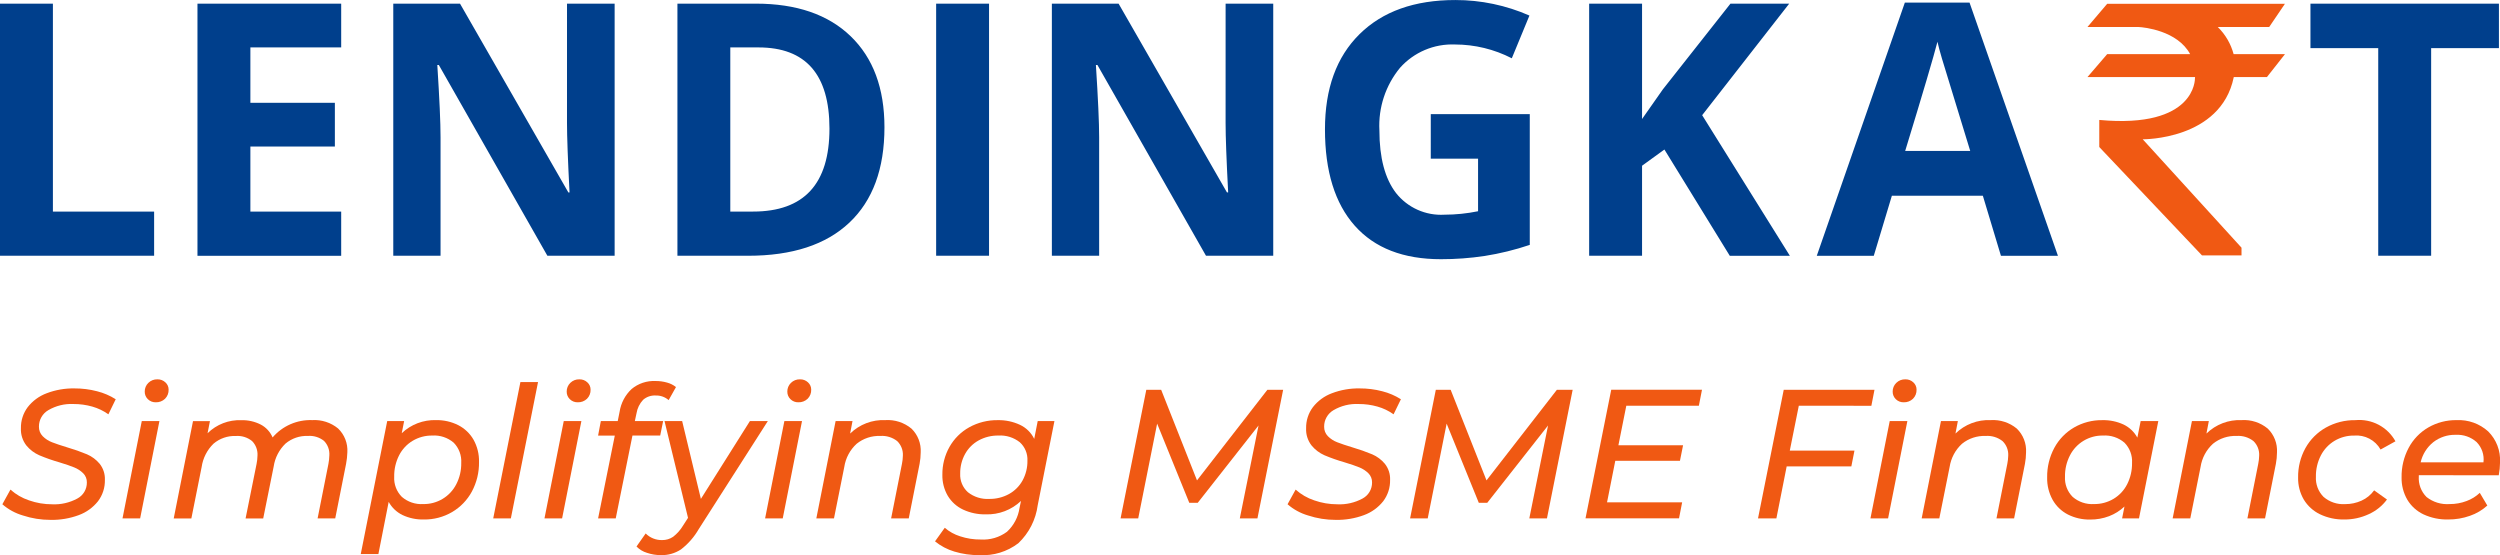 <svg xmlns="http://www.w3.org/2000/svg" xmlns:xlink="http://www.w3.org/1999/xlink" width="272.934" height="60.606" viewBox="0 0 272.934 60.606">
  <defs>
    <clipPath id="clip-path">
      <path id="Path_46" data-name="Path 46" d="M182.891,124.058a9.535,9.535,0,0,1-3.018-.482,5.929,5.929,0,0,1-2.237-1.223l.883-1.6a5.765,5.765,0,0,0,2.025,1.174,7.561,7.561,0,0,0,2.527.431,5.248,5.248,0,0,0,2.758-.632,1.96,1.96,0,0,0,1.033-1.755,1.364,1.364,0,0,0-.4-1,2.985,2.985,0,0,0-.983-.641q-.582-.241-1.644-.562a19.106,19.106,0,0,1-2.166-.762,3.8,3.8,0,0,1-1.414-1.073,2.837,2.837,0,0,1-.592-1.875,3.718,3.718,0,0,1,.742-2.307,4.713,4.713,0,0,1,2.066-1.514,8.082,8.082,0,0,1,3.028-.531,9.6,9.6,0,0,1,2.477.311,6.99,6.99,0,0,1,2.036.872l-.8,1.644a5.7,5.7,0,0,0-1.755-.842,7.389,7.389,0,0,0-2.056-.281,4.945,4.945,0,0,0-2.748.672,2.057,2.057,0,0,0-1.023,1.8,1.435,1.435,0,0,0,.412,1.043,2.873,2.873,0,0,0,1.022.662q.612.24,1.675.562a20.5,20.5,0,0,1,2.136.752,3.7,3.7,0,0,1,1.384,1.032,2.656,2.656,0,0,1,.571,1.765,3.714,3.714,0,0,1-.752,2.327,4.772,4.772,0,0,1-2.1,1.514A8.363,8.363,0,0,1,182.891,124.058Z" fill="none"/>
    </clipPath>
    <clipPath id="clip-path-2">
      <rect id="Rectangle_107" data-name="Rectangle 107" width="329.133" height="116.625" transform="translate(149.218 39.416)" fill="none"/>
    </clipPath>
    <clipPath id="clip-path-3">
      <path id="Path_47" data-name="Path 47" d="M194.383,111.222a1.172,1.172,0,0,1-.863-.341,1.12,1.12,0,0,1-.34-.822,1.3,1.3,0,0,1,.391-.953,1.341,1.341,0,0,1,.992-.391,1.222,1.222,0,0,1,.873.331,1.05,1.05,0,0,1,.351.792,1.339,1.339,0,0,1-.391,1A1.392,1.392,0,0,1,194.383,111.222Zm-1.524,2.046h1.925L192.678,123.9h-1.925Z" fill="none"/>
    </clipPath>
    <clipPath id="clip-path-5">
      <path id="Path_48" data-name="Path 48" d="M211.47,113.167a4.056,4.056,0,0,1,2.818.913,3.316,3.316,0,0,1,1.013,2.6,7.851,7.851,0,0,1-.14,1.264l-1.184,5.956h-1.925l1.183-5.956a5.446,5.446,0,0,0,.1-.923,2.058,2.058,0,0,0-.581-1.584,2.513,2.513,0,0,0-1.765-.542,3.574,3.574,0,0,0-2.437.832,4.36,4.36,0,0,0-1.293,2.5l-1.144,5.676H204.19l1.2-5.956a5.122,5.122,0,0,0,.1-.9,2.073,2.073,0,0,0-.592-1.594,2.519,2.519,0,0,0-1.775-.552,3.546,3.546,0,0,0-2.437.842,4.447,4.447,0,0,0-1.293,2.547l-1.123,5.616h-1.926l2.106-10.629H200.3l-.26,1.323a4.952,4.952,0,0,1,3.69-1.424,4.382,4.382,0,0,1,2.126.482,2.847,2.847,0,0,1,1.283,1.4A5.432,5.432,0,0,1,211.47,113.167Z" fill="none"/>
    </clipPath>
    <clipPath id="clip-path-7">
      <path id="Path_49" data-name="Path 49" d="M223.584,122.333a3.974,3.974,0,0,0,3.61-2.166,4.9,4.9,0,0,0,.541-2.327,2.9,2.9,0,0,0-.822-2.206,3.273,3.273,0,0,0-2.346-.782,4.062,4.062,0,0,0-2.136.572,3.926,3.926,0,0,0-1.484,1.594,4.962,4.962,0,0,0-.532,2.326,2.893,2.893,0,0,0,.832,2.2A3.256,3.256,0,0,0,223.584,122.333Zm1.4-9.166a5.191,5.191,0,0,1,2.427.552,4.044,4.044,0,0,1,1.664,1.584,4.759,4.759,0,0,1,.6,2.437,6.6,6.6,0,0,1-.782,3.229,5.78,5.78,0,0,1-2.156,2.236,5.93,5.93,0,0,1-3.079.812,5.187,5.187,0,0,1-2.346-.491,3.433,3.433,0,0,1-1.5-1.434l-1.123,5.7h-1.925l2.888-14.52H221.5l-.261,1.323A5.2,5.2,0,0,1,224.988,113.167Z" fill="none"/>
    </clipPath>
    <clipPath id="clip-path-9">
      <path id="Path_50" data-name="Path 50" d="M234.193,109.016h1.925L233.15,123.9h-1.925Z" fill="none"/>
    </clipPath>
    <clipPath id="clip-path-11">
      <path id="Path_51" data-name="Path 51" d="M240.451,111.222a1.172,1.172,0,0,1-.863-.341,1.121,1.121,0,0,1-.341-.822,1.3,1.3,0,0,1,.391-.953,1.345,1.345,0,0,1,.993-.391,1.222,1.222,0,0,1,.873.331,1.05,1.05,0,0,1,.351.792,1.339,1.339,0,0,1-.391,1A1.392,1.392,0,0,1,240.451,111.222Zm-1.524,2.046h1.925L238.746,123.9h-1.925Z" fill="none"/>
    </clipPath>
    <clipPath id="clip-path-13">
      <path id="Path_52" data-name="Path 52" d="M248.954,110.48a1.909,1.909,0,0,0-1.363.471,2.8,2.8,0,0,0-.722,1.474l-.181.843h3.089l-.321,1.584h-3.029L244.6,123.9h-1.925l1.825-9.045h-1.825l.3-1.584h1.845l.2-1a4.314,4.314,0,0,1,1.314-2.5,3.818,3.818,0,0,1,2.617-.873,4.5,4.5,0,0,1,1.254.171,2.628,2.628,0,0,1,.973.491l-.8,1.424A2.058,2.058,0,0,0,248.954,110.48Z" fill="none"/>
    </clipPath>
    <clipPath id="clip-path-15">
      <path id="Path_53" data-name="Path 53" d="M261.208,113.268l-7.541,11.792a7.559,7.559,0,0,1-1.945,2.226,3.815,3.815,0,0,1-2.186.622,4.705,4.705,0,0,1-1.524-.251,2.653,2.653,0,0,1-1.143-.691l1-1.424a2.451,2.451,0,0,0,1.8.722,2.069,2.069,0,0,0,1.2-.361,4.415,4.415,0,0,0,1.083-1.224l.541-.842-2.567-10.569h1.925l2.046,8.5,5.355-8.5Z" fill="none"/>
    </clipPath>
    <clipPath id="clip-path-17">
      <path id="Path_54" data-name="Path 54" d="M264.538,111.222a1.172,1.172,0,0,1-.863-.341,1.121,1.121,0,0,1-.341-.822,1.3,1.3,0,0,1,.391-.953,1.345,1.345,0,0,1,.993-.391,1.222,1.222,0,0,1,.873.331,1.053,1.053,0,0,1,.35.792,1.335,1.335,0,0,1-.391,1A1.388,1.388,0,0,1,264.538,111.222Zm-1.525,2.046h1.926L262.833,123.9h-1.925Z" fill="none"/>
    </clipPath>
    <clipPath id="clip-path-19">
      <path id="Path_55" data-name="Path 55" d="M274.044,113.167a4.062,4.062,0,0,1,2.838.923,3.348,3.348,0,0,1,1.013,2.607,6.91,6.91,0,0,1-.121,1.244l-1.183,5.956h-1.925l1.183-5.956a5.051,5.051,0,0,0,.1-.883,2.051,2.051,0,0,0-.621-1.6,2.672,2.672,0,0,0-1.846-.562,3.867,3.867,0,0,0-2.577.852,4.3,4.3,0,0,0-1.353,2.537l-1.124,5.616H266.5l2.106-10.629h1.845l-.261,1.363A5.167,5.167,0,0,1,274.044,113.167Z" fill="none"/>
    </clipPath>
    <clipPath id="clip-path-21">
      <path id="Path_56" data-name="Path 56" d="M285.375,121.771a4.35,4.35,0,0,0,2.156-.531,3.784,3.784,0,0,0,1.485-1.484,4.355,4.355,0,0,0,.531-2.156,2.545,2.545,0,0,0-.832-2.016,3.423,3.423,0,0,0-2.337-.732,4.353,4.353,0,0,0-2.156.531,3.772,3.772,0,0,0-1.484,1.485,4.31,4.31,0,0,0-.531,2.135,2.552,2.552,0,0,0,.842,2.036A3.43,3.43,0,0,0,285.375,121.771Zm7.12-8.5-1.825,9.185a6.983,6.983,0,0,1-2.116,4.152,6.4,6.4,0,0,1-4.242,1.3,9.117,9.117,0,0,1-2.747-.391,6.089,6.089,0,0,1-2.106-1.113l1.063-1.484a4.7,4.7,0,0,0,1.675.932,6.967,6.967,0,0,0,2.256.351,4.347,4.347,0,0,0,2.858-.842,4.411,4.411,0,0,0,1.374-2.607l.16-.762a5.335,5.335,0,0,1-3.851,1.464,5.6,5.6,0,0,1-2.477-.522,3.862,3.862,0,0,1-1.664-1.5,4.38,4.38,0,0,1-.592-2.306,6.05,6.05,0,0,1,.772-3.029,5.6,5.6,0,0,1,2.156-2.146,6.254,6.254,0,0,1,3.129-.782,5.466,5.466,0,0,1,2.417.512,3.265,3.265,0,0,1,1.554,1.534l.381-1.945Z" fill="none"/>
    </clipPath>
    <clipPath id="clip-path-23">
      <path id="Path_57" data-name="Path 57" d="M317.464,109.858,314.657,123.9h-1.925l2.046-10.148-6.638,8.443h-.923l-3.51-8.644L301.641,123.9h-1.925l2.808-14.039h1.625l3.911,9.887,7.681-9.887Z" fill="none"/>
    </clipPath>
    <clipPath id="clip-path-25">
      <path id="Path_58" data-name="Path 58" d="M323.2,124.058a9.539,9.539,0,0,1-3.018-.482,5.924,5.924,0,0,1-2.236-1.223l.882-1.6a5.76,5.76,0,0,0,2.026,1.174,7.557,7.557,0,0,0,2.527.431,5.251,5.251,0,0,0,2.758-.632,1.961,1.961,0,0,0,1.032-1.755,1.36,1.36,0,0,0-.4-1,2.981,2.981,0,0,0-.982-.641q-.582-.241-1.645-.562a19.106,19.106,0,0,1-2.166-.762,3.81,3.81,0,0,1-1.414-1.073,2.842,2.842,0,0,1-.592-1.875,3.719,3.719,0,0,1,.743-2.307,4.71,4.71,0,0,1,2.065-1.514,8.087,8.087,0,0,1,3.029-.531,9.607,9.607,0,0,1,2.477.311,6.984,6.984,0,0,1,2.035.872l-.8,1.644a5.68,5.68,0,0,0-1.755-.842,7.384,7.384,0,0,0-2.056-.281,4.942,4.942,0,0,0-2.747.672,2.057,2.057,0,0,0-1.023,1.8,1.435,1.435,0,0,0,.411,1.043,2.869,2.869,0,0,0,1.023.662q.612.24,1.675.562a20.547,20.547,0,0,1,2.135.752,3.7,3.7,0,0,1,1.384,1.032,2.656,2.656,0,0,1,.572,1.765,3.721,3.721,0,0,1-.752,2.327,4.776,4.776,0,0,1-2.1,1.514A8.359,8.359,0,0,1,323.2,124.058Z" fill="none"/>
    </clipPath>
    <clipPath id="clip-path-27">
      <path id="Path_59" data-name="Path 59" d="M349.072,109.858,346.264,123.9h-1.925l2.046-10.148-6.638,8.443h-.923l-3.51-8.644L333.248,123.9h-1.925l2.808-14.039h1.624l3.911,9.887,7.681-9.887Z" fill="none"/>
    </clipPath>
    <clipPath id="clip-path-29">
      <path id="Path_60" data-name="Path 60" d="M354.928,111.6l-.862,4.312h7.06l-.341,1.7h-7.06l-.9,4.533h8.2l-.341,1.745H350.476l2.808-14.039h9.908l-.341,1.745Z" fill="none"/>
    </clipPath>
    <clipPath id="clip-path-31">
      <path id="Path_61" data-name="Path 61" d="M373.761,111.6l-.983,4.894h7.06l-.341,1.725h-7.06l-1.123,5.676h-2.006l2.808-14.039h9.908l-.341,1.745Z" fill="none"/>
    </clipPath>
    <clipPath id="clip-path-33">
      <path id="Path_62" data-name="Path 62" d="M385.213,111.222a1.17,1.17,0,0,1-.863-.341,1.12,1.12,0,0,1-.341-.822,1.3,1.3,0,0,1,.391-.953,1.345,1.345,0,0,1,.993-.391,1.218,1.218,0,0,1,.872.331,1.051,1.051,0,0,1,.351.792,1.335,1.335,0,0,1-.391,1A1.388,1.388,0,0,1,385.213,111.222Zm-1.525,2.046h1.926L383.508,123.9h-1.926Z" fill="none"/>
    </clipPath>
    <clipPath id="clip-path-35">
      <path id="Path_63" data-name="Path 63" d="M394.719,113.167a4.062,4.062,0,0,1,2.838.923,3.348,3.348,0,0,1,1.013,2.607,7.005,7.005,0,0,1-.121,1.244l-1.183,5.956h-1.925l1.183-5.956a5.048,5.048,0,0,0,.1-.883,2.048,2.048,0,0,0-.622-1.6,2.667,2.667,0,0,0-1.845-.562,3.865,3.865,0,0,0-2.577.852,4.309,4.309,0,0,0-1.354,2.537L389.1,123.9h-1.925l2.106-10.629h1.845l-.261,1.363A5.165,5.165,0,0,1,394.719,113.167Z" fill="none"/>
    </clipPath>
    <clipPath id="clip-path-37">
      <path id="Path_64" data-name="Path 64" d="M405.99,122.333a4.072,4.072,0,0,0,2.136-.572,3.926,3.926,0,0,0,1.484-1.594,4.966,4.966,0,0,0,.532-2.327,2.9,2.9,0,0,0-.823-2.206,3.273,3.273,0,0,0-2.346-.782,3.974,3.974,0,0,0-3.61,2.166,4.895,4.895,0,0,0-.542,2.326,2.89,2.89,0,0,0,.833,2.2A3.253,3.253,0,0,0,405.99,122.333Zm7.02-9.065L410.9,123.9h-1.845l.26-1.3a5.1,5.1,0,0,1-1.674,1.053,5.658,5.658,0,0,1-2.076.371,5.191,5.191,0,0,1-2.427-.551,4.026,4.026,0,0,1-1.664-1.6,4.808,4.808,0,0,1-.6-2.446,6.6,6.6,0,0,1,.782-3.229,5.7,5.7,0,0,1,2.156-2.226,5.991,5.991,0,0,1,3.079-.8,5.216,5.216,0,0,1,2.336.482,3.373,3.373,0,0,1,1.494,1.424l.361-1.805Z" fill="none"/>
    </clipPath>
    <clipPath id="clip-path-39">
      <path id="Path_65" data-name="Path 65" d="M422.115,113.167a4.062,4.062,0,0,1,2.838.923,3.348,3.348,0,0,1,1.013,2.607,6.912,6.912,0,0,1-.121,1.244l-1.183,5.956h-1.925l1.183-5.956a5.051,5.051,0,0,0,.1-.883,2.051,2.051,0,0,0-.621-1.6,2.671,2.671,0,0,0-1.846-.562,3.867,3.867,0,0,0-2.577.852,4.309,4.309,0,0,0-1.354,2.537L416.5,123.9h-1.925l2.106-10.629h1.845l-.261,1.363A5.167,5.167,0,0,1,422.115,113.167Z" fill="none"/>
    </clipPath>
    <clipPath id="clip-path-41">
      <path id="Path_66" data-name="Path 66" d="M433.326,124.017a5.892,5.892,0,0,1-2.667-.571,4.192,4.192,0,0,1-1.765-1.6,4.588,4.588,0,0,1-.622-2.416,6.42,6.42,0,0,1,.8-3.209,5.811,5.811,0,0,1,2.226-2.236,6.4,6.4,0,0,1,3.229-.813,4.512,4.512,0,0,1,4.373,2.307l-1.625.9a3.024,3.024,0,0,0-2.888-1.524,4.062,4.062,0,0,0-2.136.572,4,4,0,0,0-1.494,1.594,4.895,4.895,0,0,0-.542,2.326,2.89,2.89,0,0,0,.833,2.2,3.283,3.283,0,0,0,2.356.792,4.26,4.26,0,0,0,1.795-.381,3.459,3.459,0,0,0,1.374-1.123l1.4,1a5.028,5.028,0,0,1-1.986,1.6A6.213,6.213,0,0,1,433.326,124.017Z" fill="none"/>
    </clipPath>
    <clipPath id="clip-path-43">
      <path id="Path_67" data-name="Path 67" d="M445.48,114.772a3.843,3.843,0,0,0-2.447.8,3.96,3.96,0,0,0-1.384,2.206h6.859a2.687,2.687,0,0,0-.752-2.216A3.167,3.167,0,0,0,445.48,114.772Zm-4.031,4.412v.12a2.908,2.908,0,0,0,.842,2.257,3.634,3.634,0,0,0,2.527.772,5.119,5.119,0,0,0,1.845-.331,4.228,4.228,0,0,0,1.444-.893l.822,1.384a5.482,5.482,0,0,1-1.9,1.123,6.966,6.966,0,0,1-2.366.4,6.086,6.086,0,0,1-2.708-.561,4.116,4.116,0,0,1-1.765-1.605,4.689,4.689,0,0,1-.622-2.446,6.619,6.619,0,0,1,.773-3.209,5.625,5.625,0,0,1,2.145-2.226,5.994,5.994,0,0,1,3.079-.8,4.8,4.8,0,0,1,3.46,1.234,4.422,4.422,0,0,1,1.293,3.359,8.171,8.171,0,0,1-.14,1.424Z" fill="none"/>
    </clipPath>
    <clipPath id="clip-path-45">
      <path id="Path_68" data-name="Path 68" d="M183.155,67.7h-5.776V95.224h16.826V90.4h-11.05Zm15.782,27.526h15.691V90.4h-9.914v-7.1h9.224V78.523h-9.224V72.479h9.914V67.7H198.937Zm40.343-14.5q0,2.22.278,7.586h-.129L227.6,67.7h-7.286V95.224h5.161V82.268q0-2.351-.353-7.868h.167l11.85,20.824h7.342V67.7h-5.2ZM259.888,67.7h-8.552V95.224h7.714q7.227,0,11.058-3.616t3.83-10.413q0-6.381-3.69-9.939T259.888,67.7Zm-.3,22.7h-2.48V72.479h3.075q7.752,0,7.751,8.868Q267.937,90.4,259.591,90.4Zm19.993,4.822h5.775V67.7h-5.775Zm31.6-14.5q0,2.22.28,7.586h-.131L299.5,67.7h-7.285V95.224h5.162V82.268q0-2.351-.354-7.868h.168l11.851,20.824h7.341V67.7h-5.2Zm22.4,3.9h5.163v5.742a18.444,18.444,0,0,1-3.671.377,6.261,6.261,0,0,1-5.283-2.363q-1.816-2.364-1.817-6.843a9.928,9.928,0,0,1,2.255-6.836,7.63,7.63,0,0,1,6-2.54,13.579,13.579,0,0,1,6.2,1.506L344.353,69a20.039,20.039,0,0,0-8.087-1.695q-6.688,0-10.463,3.728t-3.772,10.392q0,6.854,3.25,10.516T334.7,95.6a31.935,31.935,0,0,0,4.742-.349,30.077,30.077,0,0,0,4.948-1.214V79.765H333.582ZM372.713,67.7H366.3l-7.379,9.356-2.273,3.239V67.7h-5.776V95.224h5.776V85.395l2.441-1.769,7.136,11.6h6.559L363.21,79.878Zm12.625-.114-9.614,27.64h6.223l1.974-6.554h9.933l1.974,6.554h6.223L392.4,67.584Zm.037,16.191q2.907-9.505,3.522-11.916c.1.452.264,1.067.494,1.844s1.257,4.136,3.083,10.072ZM429.619,67.7v4.857h7.4V95.224h5.777V72.555h7.4V67.7Z" fill="none" clip-rule="evenodd"/>
    </clipPath>
    <clipPath id="clip-path-47">
      <path id="Path_69" data-name="Path 69" d="M407.427,67.717l-2.156,2.536h5.609c.558.023,4.218.389,5.606,2.96h-9.059l-2.153,2.505h11.748c-.005.05-.009.093-.013.143,0,0,.148,5.515-10.444,4.536v2.957L417.78,95.188h4.313v-.845L411.31,82.51s8.5.09,9.929-6.748a.256.256,0,0,1,.006-.044h3.621l1.972-2.505h-5.607a6.513,6.513,0,0,0-1.725-2.96h5.607l1.721-2.539Z" fill="none" clip-rule="evenodd"/>
    </clipPath>
  </defs>
  <g id="Group_258" data-name="Group 258" transform="translate(-177.379 -67.302)">
    <g id="Group_165" data-name="Group 165">
      <g id="Group_164" data-name="Group 164" clip-path="url(#clip-path)">
        <g id="Group_163" data-name="Group 163">
          <g id="Group_162" data-name="Group 162" clip-path="url(#clip-path-2)">
            <rect id="Rectangle_106" data-name="Rectangle 106" width="12.649" height="14.635" transform="translate(177.499 109.56)" fill="#f05913"/>
          </g>
        </g>
      </g>
    </g>
    <g id="Group_169" data-name="Group 169">
      <g id="Group_168" data-name="Group 168" clip-path="url(#clip-path-3)">
        <g id="Group_167" data-name="Group 167">
          <g id="Group_166" data-name="Group 166" clip-path="url(#clip-path-2)">
            <rect id="Rectangle_108" data-name="Rectangle 108" width="5.309" height="15.457" transform="translate(190.615 108.578)" fill="#f05913"/>
          </g>
        </g>
      </g>
    </g>
    <g id="Group_173" data-name="Group 173">
      <g id="Group_172" data-name="Group 172" clip-path="url(#clip-path-5)">
        <g id="Group_171" data-name="Group 171">
          <g id="Group_170" data-name="Group 170" clip-path="url(#clip-path-2)">
            <rect id="Rectangle_110" data-name="Rectangle 110" width="19.227" height="11.005" transform="translate(196.211 113.03)" fill="#f05913"/>
          </g>
        </g>
      </g>
    </g>
    <g id="Group_177" data-name="Group 177">
      <g id="Group_176" data-name="Group 176" clip-path="url(#clip-path-7)">
        <g id="Group_175" data-name="Group 175">
          <g id="Group_174" data-name="Group 174" clip-path="url(#clip-path-2)">
            <rect id="Rectangle_112" data-name="Rectangle 112" width="13.191" height="14.895" transform="translate(216.628 113.03)" fill="#f05913"/>
          </g>
        </g>
      </g>
    </g>
    <g id="Group_181" data-name="Group 181">
      <g id="Group_180" data-name="Group 180" clip-path="url(#clip-path-9)">
        <g id="Group_179" data-name="Group 179">
          <g id="Group_178" data-name="Group 178" clip-path="url(#clip-path-2)">
            <rect id="Rectangle_114" data-name="Rectangle 114" width="5.168" height="15.156" transform="translate(231.088 108.878)" fill="#f05913"/>
          </g>
        </g>
      </g>
    </g>
    <g id="Group_185" data-name="Group 185">
      <g id="Group_184" data-name="Group 184" clip-path="url(#clip-path-11)">
        <g id="Group_183" data-name="Group 183">
          <g id="Group_182" data-name="Group 182" clip-path="url(#clip-path-2)">
            <rect id="Rectangle_116" data-name="Rectangle 116" width="5.309" height="15.457" transform="translate(236.683 108.578)" fill="#f05913"/>
          </g>
        </g>
      </g>
    </g>
    <g id="Group_189" data-name="Group 189">
      <g id="Group_188" data-name="Group 188" clip-path="url(#clip-path-13)">
        <g id="Group_187" data-name="Group 187">
          <g id="Group_186" data-name="Group 186" clip-path="url(#clip-path-2)">
            <rect id="Rectangle_118" data-name="Rectangle 118" width="8.778" height="15.276" transform="translate(242.54 108.758)" fill="#f05913"/>
          </g>
        </g>
      </g>
    </g>
    <g id="Group_193" data-name="Group 193">
      <g id="Group_192" data-name="Group 192" clip-path="url(#clip-path-15)">
        <g id="Group_191" data-name="Group 191">
          <g id="Group_190" data-name="Group 190" clip-path="url(#clip-path-2)">
            <rect id="Rectangle_120" data-name="Rectangle 120" width="14.615" height="14.915" transform="translate(246.731 113.13)" fill="#f05913"/>
          </g>
        </g>
      </g>
    </g>
    <g id="Group_197" data-name="Group 197">
      <g id="Group_196" data-name="Group 196" clip-path="url(#clip-path-17)">
        <g id="Group_195" data-name="Group 195">
          <g id="Group_194" data-name="Group 194" clip-path="url(#clip-path-2)">
            <rect id="Rectangle_122" data-name="Rectangle 122" width="5.309" height="15.457" transform="translate(260.77 108.578)" fill="#f05913"/>
          </g>
        </g>
      </g>
    </g>
    <g id="Group_201" data-name="Group 201">
      <g id="Group_200" data-name="Group 200" clip-path="url(#clip-path-19)">
        <g id="Group_199" data-name="Group 199">
          <g id="Group_198" data-name="Group 198" clip-path="url(#clip-path-2)">
            <rect id="Rectangle_124" data-name="Rectangle 124" width="11.666" height="11.005" transform="translate(266.366 113.03)" fill="#f05913"/>
          </g>
        </g>
      </g>
    </g>
    <g id="Group_205" data-name="Group 205">
      <g id="Group_204" data-name="Group 204" clip-path="url(#clip-path-21)">
        <g id="Group_203" data-name="Group 203">
          <g id="Group_202" data-name="Group 202" clip-path="url(#clip-path-2)">
            <rect id="Rectangle_126" data-name="Rectangle 126" width="13.311" height="15.016" transform="translate(279.322 113.03)" fill="#f05913"/>
          </g>
        </g>
      </g>
    </g>
    <g id="Group_209" data-name="Group 209">
      <g id="Group_208" data-name="Group 208" clip-path="url(#clip-path-23)">
        <g id="Group_207" data-name="Group 207">
          <g id="Group_206" data-name="Group 206" clip-path="url(#clip-path-2)">
            <rect id="Rectangle_128" data-name="Rectangle 128" width="18.024" height="14.314" transform="translate(299.578 109.721)" fill="#f05913"/>
          </g>
        </g>
      </g>
    </g>
    <g id="Group_213" data-name="Group 213">
      <g id="Group_212" data-name="Group 212" clip-path="url(#clip-path-25)">
        <g id="Group_211" data-name="Group 211">
          <g id="Group_210" data-name="Group 210" clip-path="url(#clip-path-2)">
            <rect id="Rectangle_130" data-name="Rectangle 130" width="12.649" height="14.635" transform="translate(317.808 109.56)" fill="#f05913"/>
          </g>
        </g>
      </g>
    </g>
    <g id="Group_217" data-name="Group 217">
      <g id="Group_216" data-name="Group 216" clip-path="url(#clip-path-27)">
        <g id="Group_215" data-name="Group 215">
          <g id="Group_214" data-name="Group 214" clip-path="url(#clip-path-2)">
            <rect id="Rectangle_132" data-name="Rectangle 132" width="18.024" height="14.314" transform="translate(331.186 109.721)" fill="#f05913"/>
          </g>
        </g>
      </g>
    </g>
    <g id="Group_221" data-name="Group 221">
      <g id="Group_220" data-name="Group 220" clip-path="url(#clip-path-29)">
        <g id="Group_219" data-name="Group 219">
          <g id="Group_218" data-name="Group 218" clip-path="url(#clip-path-2)">
            <rect id="Rectangle_134" data-name="Rectangle 134" width="12.99" height="14.314" transform="translate(350.339 109.721)" fill="#f05913"/>
          </g>
        </g>
      </g>
    </g>
    <g id="Group_225" data-name="Group 225">
      <g id="Group_224" data-name="Group 224" clip-path="url(#clip-path-31)">
        <g id="Group_223" data-name="Group 223">
          <g id="Group_222" data-name="Group 222" clip-path="url(#clip-path-2)">
            <rect id="Rectangle_136" data-name="Rectangle 136" width="12.99" height="14.314" transform="translate(369.171 109.721)" fill="#f05913"/>
          </g>
        </g>
      </g>
    </g>
    <g id="Group_229" data-name="Group 229">
      <g id="Group_228" data-name="Group 228" clip-path="url(#clip-path-33)">
        <g id="Group_227" data-name="Group 227">
          <g id="Group_226" data-name="Group 226" clip-path="url(#clip-path-2)">
            <rect id="Rectangle_138" data-name="Rectangle 138" width="5.309" height="15.457" transform="translate(381.445 108.578)" fill="#f05913"/>
          </g>
        </g>
      </g>
    </g>
    <g id="Group_233" data-name="Group 233">
      <g id="Group_232" data-name="Group 232" clip-path="url(#clip-path-35)">
        <g id="Group_231" data-name="Group 231">
          <g id="Group_230" data-name="Group 230" clip-path="url(#clip-path-2)">
            <rect id="Rectangle_140" data-name="Rectangle 140" width="11.666" height="11.005" transform="translate(387.041 113.03)" fill="#f05913"/>
          </g>
        </g>
      </g>
    </g>
    <g id="Group_237" data-name="Group 237">
      <g id="Group_236" data-name="Group 236" clip-path="url(#clip-path-37)">
        <g id="Group_235" data-name="Group 235">
          <g id="Group_234" data-name="Group 234" clip-path="url(#clip-path-2)">
            <rect id="Rectangle_142" data-name="Rectangle 142" width="12.408" height="11.125" transform="translate(400.739 113.03)" fill="#f05913"/>
          </g>
        </g>
      </g>
    </g>
    <g id="Group_241" data-name="Group 241">
      <g id="Group_240" data-name="Group 240" clip-path="url(#clip-path-39)">
        <g id="Group_239" data-name="Group 239">
          <g id="Group_238" data-name="Group 238" clip-path="url(#clip-path-2)">
            <rect id="Rectangle_144" data-name="Rectangle 144" width="11.666" height="11.005" transform="translate(414.437 113.03)" fill="#f05913"/>
          </g>
        </g>
      </g>
    </g>
    <g id="Group_245" data-name="Group 245">
      <g id="Group_244" data-name="Group 244" clip-path="url(#clip-path-41)">
        <g id="Group_243" data-name="Group 243">
          <g id="Group_242" data-name="Group 242" clip-path="url(#clip-path-2)">
            <rect id="Rectangle_146" data-name="Rectangle 146" width="10.904" height="11.125" transform="translate(428.135 113.03)" fill="#f05913"/>
          </g>
        </g>
      </g>
    </g>
    <g id="Group_249" data-name="Group 249">
      <g id="Group_248" data-name="Group 248" clip-path="url(#clip-path-43)">
        <g id="Group_247" data-name="Group 247">
          <g id="Group_246" data-name="Group 246" clip-path="url(#clip-path-2)">
            <rect id="Rectangle_148" data-name="Rectangle 148" width="11.025" height="11.125" transform="translate(439.426 113.03)" fill="#f05913"/>
          </g>
        </g>
      </g>
    </g>
    <g id="Group_253" data-name="Group 253">
      <g id="Group_252" data-name="Group 252" clip-path="url(#clip-path-45)">
        <g id="Group_251" data-name="Group 251">
          <g id="Group_250" data-name="Group 250" clip-path="url(#clip-path-2)">
            <rect id="Rectangle_150" data-name="Rectangle 150" width="273.087" height="28.572" transform="translate(177.241 67.165)" fill="#003f8c"/>
          </g>
        </g>
      </g>
    </g>
    <g id="Group_257" data-name="Group 257">
      <g id="Group_256" data-name="Group 256" clip-path="url(#clip-path-47)">
        <g id="Group_255" data-name="Group 255">
          <g id="Group_254" data-name="Group 254" clip-path="url(#clip-path-2)">
            <rect id="Rectangle_152" data-name="Rectangle 152" width="21.841" height="27.748" transform="translate(405.134 67.577)" fill="#f05913"/>
          </g>
        </g>
      </g>
    </g>
  </g>
</svg>
